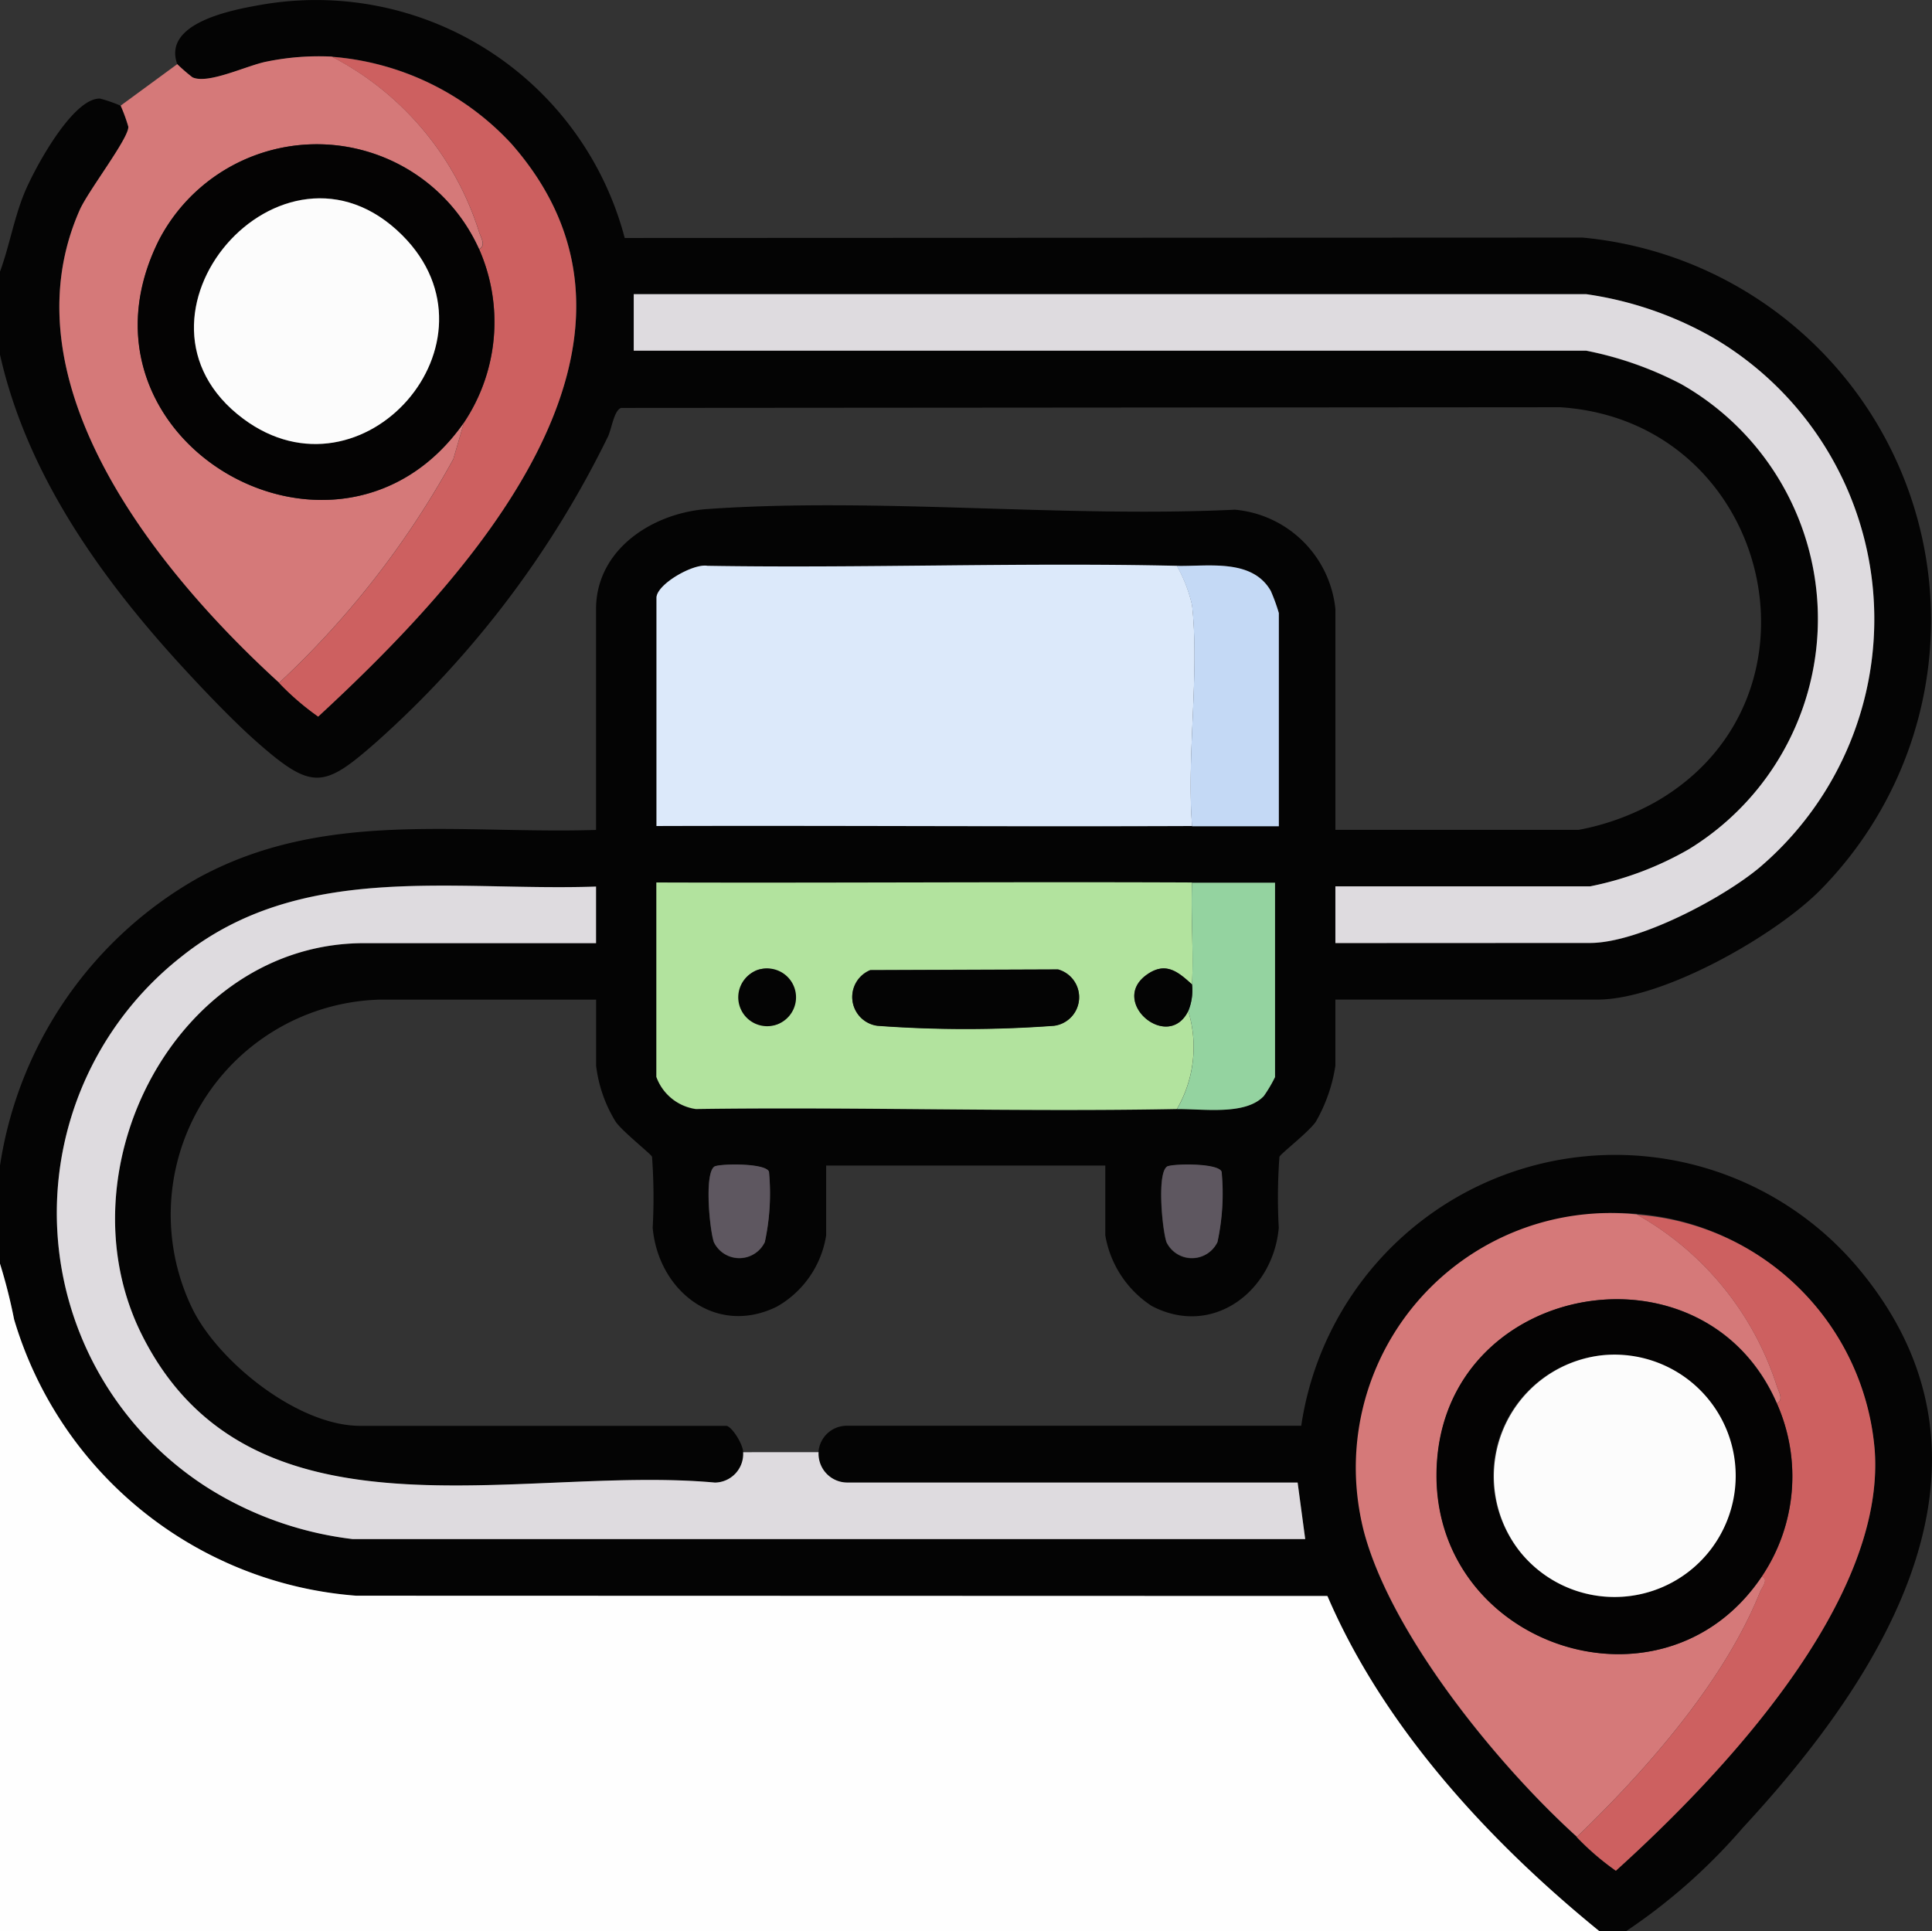 <svg xmlns="http://www.w3.org/2000/svg" xmlns:xlink="http://www.w3.org/1999/xlink" id="Group_352" data-name="Group 352" width="63.609" height="63.593" viewBox="0 0 63.609 63.593"><rect x="0" y="0" width="63.609" height="63.593" fill="#333333" stroke="none"/><defs><clipPath id="clip-path"><rect id="Rectangle_170" data-name="Rectangle 170" width="63.609" height="63.593" fill="none"></rect></clipPath></defs><g id="Group_351" data-name="Group 351" clip-path="url(#clip-path)"><path id="Path_202" data-name="Path 202" d="M5.837,2.115C5.343.756,7.635.329,8.547.167A10.507,10.507,0,0,1,20.568,7.836l31.538-.013a12.653,12.653,0,0,1,7.819,21.491c-1.507,1.516-5.182,3.6-7.327,3.6H43.966V35.09a5.271,5.271,0,0,1-.642,1.842c-.222.334-1.168,1.063-1.2,1.159a18.245,18.245,0,0,0-.022,2.338c-.188,2.1-2.186,3.623-4.184,2.573a3.467,3.467,0,0,1-1.527-2.323v-2.3H27.2v2.3a3.279,3.279,0,0,1-1.627,2.348c-2.01.986-3.9-.531-4.084-2.6a18.275,18.275,0,0,0-.022-2.338c-.031-.089-.98-.834-1.2-1.158a4.542,4.542,0,0,1-.641-1.843V32.916H12.482A7.083,7.083,0,0,0,6.357,43.14c.892,1.754,3.479,3.81,5.5,3.81H23.908c.172,0,.556.594.559.87a.945.945,0,0,1-.929,1c-6.426-.592-15.277,2.3-18.865-4.862-2.717-5.42,1.136-12.9,7.312-12.9h7.638V29.19c-4.7.164-9.706-.847-13.651,2.308A10.729,10.729,0,0,0,6.841,48.99a11.507,11.507,0,0,0,4.771,1.687h31.36l-.25-1.862-14.843,0a.934.934,0,0,1,0-1.868l14.963,0a10.45,10.45,0,0,1,18.266-5.276c5.447,6.39.975,13.435-3.726,18.512a19.083,19.083,0,0,1-3.853,3.412H52.66c-3.62-2.945-7.1-6.706-8.956-11.039l-31.973-.009a12.76,12.76,0,0,1-11.267-9.1A17.748,17.748,0,0,0,0,41.61V38.381a13.14,13.14,0,0,1,6.5-9.46c4.137-2.272,8.589-1.452,13.124-1.593V20.062c0-1.986,1.881-3.173,3.658-3.3,5.622-.392,11.708.292,17.378.021a3.656,3.656,0,0,1,3.307,3.276v7.266h8.011a8.3,8.3,0,0,0,2.548-.929c5.957-3.437,3.766-12.538-3.163-12.987l-30.914.023c-.231.078-.308.671-.429.937a32.676,32.676,0,0,1-7.6,10.039c-1.747,1.541-2.126,1.632-3.917.064-.756-.662-1.669-1.615-2.358-2.361C3.4,19.146.9,15.687,0,11.678V8.946C.313,8.093.46,7.185.809,6.34c.318-.769,1.578-3.12,2.485-3.094a4.846,4.846,0,0,1,.68.236,5.521,5.521,0,0,1,.248.693c.027.371-1.315,2.105-1.6,2.741C.11,12.6,5.194,18.838,9.191,22.484a8.727,8.727,0,0,0,1.287,1.109C15.317,19.12,22.639,11.315,16.83,4.722a9,9,0,0,0-5.9-2.855,8.605,8.605,0,0,0-2.137.161c-.646.124-1.94.763-2.456.52a5.835,5.835,0,0,1-.5-.433M43.966,31.053H52.35c1.59,0,4.361-1.464,5.585-2.488a10.741,10.741,0,0,0-1.547-17.449,11.771,11.771,0,0,0-4.163-1.426H20.865v1.863h31.36a11.563,11.563,0,0,1,3.126,1.1A8.891,8.891,0,0,1,55.6,27.969a10.682,10.682,0,0,1-3.25,1.221H43.966ZM38.75,18.634c-5.147-.114-10.312.084-15.461,0-.468-.084-1.678.609-1.678,1.054V27.2c5.876-.018,11.76.024,17.636,0,.95,0,1.906,0,2.857,0V20.186a6.177,6.177,0,0,0-.265-.729c-.612-1.072-2.061-.8-3.089-.823m0,17.885c.848-.016,2.253.216,2.86-.431a4.566,4.566,0,0,0,.369-.624v-6.4c-.909,0-1.823,0-2.732,0-5.876-.026-11.76.019-17.636,0v6.4a1.627,1.627,0,0,0,1.3,1.058c5.277-.078,10.564.1,15.838,0m-15.2,1.88c-.377.125-.192,2.08-.049,2.5a.93.93,0,0,0,1.679,0,7.56,7.56,0,0,0,.137-2.312c-.094-.286-1.508-.272-1.766-.186m14.9,0c-.377.125-.192,2.08-.049,2.5a.93.93,0,0,0,1.678,0,7.555,7.555,0,0,0,.137-2.312c-.094-.286-1.508-.272-1.766-.186m13.458,22.09A8.729,8.729,0,0,0,53.2,61.6c3.46-3.128,8.876-8.833,8.523-13.837A8.539,8.539,0,1,0,44.9,50.427c.9,3.414,4.416,7.708,7.016,10.061" transform="translate(0 0)" fill="#040404"></path><path id="Path_203" data-name="Path 203" d="M0,250.78a17.759,17.759,0,0,1,.464,1.833,12.759,12.759,0,0,0,11.267,9.1l31.973.009c1.859,4.334,5.336,8.094,8.956,11.039H0Z" transform="translate(0 -209.17)" fill="#fefefe"></path><path id="Path_204" data-name="Path 204" d="M36.36,194.4a.95.95,0,0,0,.929,1l14.843,0,.25,1.862H21.022a11.507,11.507,0,0,1-4.771-1.687,10.729,10.729,0,0,1-.869-17.491c3.945-3.155,8.951-2.144,13.651-2.308v1.863H21.394c-6.177,0-10.029,7.481-7.312,12.9,3.589,7.159,12.439,4.27,18.866,4.862a.945.945,0,0,0,.929-1Z" transform="translate(-9.409 -146.583)" fill="#dedbdf"></path><path id="Path_205" data-name="Path 205" d="M20.756,11.188A9.818,9.818,0,0,1,25.6,16.961c.05.164.235.452,0,.561a5.858,5.858,0,0,0-10.539-.293c-3.293,6.6,5.919,11.9,10.042,6.006l-.35,1.2a29.326,29.326,0,0,1-5.735,7.368c-4-3.646-9.081-9.885-6.565-15.569.281-.635,1.624-2.369,1.6-2.741A5.521,5.521,0,0,0,13.8,12.8l1.863-1.366a5.833,5.833,0,0,0,.5.433c.517.242,1.81-.4,2.457-.52a8.605,8.605,0,0,1,2.137-.161" transform="translate(-9.827 -9.322)" fill="#d57979"></path><path id="Path_206" data-name="Path 206" d="M147.385,112.117a4.719,4.719,0,0,1,.5,1.3c.246,2.267-.184,4.953,0,7.266-5.876.024-11.76-.018-17.636,0v-7.514c0-.445,1.21-1.139,1.678-1.054,5.15.083,10.314-.116,15.461,0" transform="translate(-108.635 -93.484)" fill="#dce9fa"></path><path id="Path_207" data-name="Path 207" d="M148.856,79.767V77.9h8.383a10.688,10.688,0,0,0,3.25-1.221,8.892,8.892,0,0,0-.248-15.319,11.564,11.564,0,0,0-3.126-1.1h-31.36V58.4h31.36a11.77,11.77,0,0,1,4.163,1.426,10.741,10.741,0,0,1,1.547,17.449c-1.224,1.024-4,2.488-5.585,2.488Z" transform="translate(-104.89 -48.714)" fill="#dedbdf"></path><path id="Path_208" data-name="Path 208" d="M147.881,175.136c-.041,1.112.056,2.243,0,3.353-.472-.434-.878-.765-1.5-.318-1.238.893.713,2.54,1.374,1.187a4.062,4.062,0,0,1-.372,3.229c-5.274.1-10.562-.076-15.838,0a1.628,1.628,0,0,1-1.3-1.059v-6.4c5.876.02,11.76-.026,17.636,0m-14.32,2.883a.952.952,0,0,0,.663,1.783.952.952,0,0,0-.663-1.783m3.726,0a.955.955,0,0,0,.23,1.83,39.7,39.7,0,0,0,5.823,0,.948.948,0,0,0,.129-1.853Z" transform="translate(-108.635 -146.07)" fill="#b2e39e"></path><path id="Path_209" data-name="Path 209" d="M278.171,240.858a9.967,9.967,0,0,1,4.6,5.649c.049.164.237.451,0,.561-2.373-5.452-10.667-4.058-11.176,1.8-.527,6.071,7.338,8.873,10.679,3.91.246.073,0,.37-.056.5-1.183,2.962-3.755,5.877-6.03,8.067-2.6-2.353-6.113-6.647-7.016-10.061a8.383,8.383,0,0,1,9-10.432" transform="translate(-224.268 -200.863)" fill="#d57979"></path><path id="Path_210" data-name="Path 210" d="M312.889,261.542c2.274-2.189,4.847-5.105,6.03-8.067.053-.133.3-.43.056-.5a5.909,5.909,0,0,0,.5-5.713c.24-.111.052-.4,0-.561a9.967,9.967,0,0,0-4.6-5.649,8.46,8.46,0,0,1,7.823,7.764c.353,5-5.063,10.709-8.523,13.837a8.726,8.726,0,0,1-1.287-1.109" transform="translate(-260.974 -201.054)" fill="#cd6060"></path><path id="Path_211" data-name="Path 211" d="M55.392,31.865A29.326,29.326,0,0,0,61.127,24.5l.35-1.2a5.961,5.961,0,0,0,.5-5.713c.239-.11.054-.4,0-.561a9.818,9.818,0,0,0-4.847-5.773,9,9,0,0,1,5.9,2.855c5.809,6.593-1.514,14.4-6.353,18.871a8.737,8.737,0,0,1-1.287-1.109" transform="translate(-46.201 -9.382)" fill="#cd6060"></path><path id="Path_212" data-name="Path 212" d="M233.544,112.226c1.028.023,2.476-.248,3.089.824a6.168,6.168,0,0,1,.265.729V120.8c-.95,0-1.906,0-2.857,0-.184-2.312.247-5,0-7.266a4.719,4.719,0,0,0-.5-1.3" transform="translate(-194.794 -93.593)" fill="#c4d9f5"></path><path id="Path_213" data-name="Path 213" d="M234.041,175.173c.909,0,1.823,0,2.732,0v6.4a4.567,4.567,0,0,1-.369.624c-.607.648-2.012.416-2.86.431a4.062,4.062,0,0,0,.372-3.229,1.79,1.79,0,0,0,.124-.869c.056-1.111-.041-2.241,0-3.353" transform="translate(-194.794 -146.107)" fill="#94d3a0"></path><path id="Path_214" data-name="Path 214" d="M140.832,231.15c.258-.086,1.673-.1,1.766.186a7.555,7.555,0,0,1-.137,2.312.93.93,0,0,1-1.678,0c-.142-.419-.328-2.373.049-2.5" transform="translate(-117.279 -192.752)" fill="#5e5760"></path><path id="Path_215" data-name="Path 215" d="M230.657,231.15c.259-.086,1.673-.1,1.766.186a7.555,7.555,0,0,1-.137,2.312.93.93,0,0,1-1.678,0c-.142-.419-.328-2.373.049-2.5" transform="translate(-192.201 -192.752)" fill="#5e5760"></path><path id="Path_216" data-name="Path 216" d="M38.579,32.078a5.961,5.961,0,0,1-.5,5.713c-4.123,5.891-13.335.59-10.042-6.006a5.858,5.858,0,0,1,10.539.293m-2.528-.453c-3.961-3.962-9.7,2.713-5.235,6.042,3.926,2.926,8.735-2.54,5.235-6.042" transform="translate(-22.806 -23.877)" fill="#040303"></path><path id="Path_217" data-name="Path 217" d="M169.716,192.433l6.182-.023a.948.948,0,0,1-.129,1.853,39.7,39.7,0,0,1-5.823,0,.955.955,0,0,1-.23-1.83" transform="translate(-141.062 -160.485)" fill="#040404"></path><path id="Path_218" data-name="Path 218" d="M147.3,192.272a.951.951,0,0,1,.663,1.783.951.951,0,0,1-.663-1.783" transform="translate(-122.374 -160.324)" fill="#040404"></path><path id="Path_219" data-name="Path 219" d="M226.986,192.72a1.79,1.79,0,0,1-.124.869c-.66,1.352-2.611-.294-1.373-1.187.62-.447,1.026-.116,1.5.318" transform="translate(-187.739 -160.301)" fill="#040404"></path><path id="Path_220" data-name="Path 220" d="M296.254,261.259a5.909,5.909,0,0,1-.5,5.713c-3.341,4.963-11.206,2.16-10.679-3.91.509-5.861,8.8-7.255,11.176-1.8m-5.741-1.58a3.99,3.99,0,1,0,3.608,6.34,4.017,4.017,0,0,0-3.608-6.34" transform="translate(-237.756 -215.054)" fill="#040303"></path><path id="Path_221" data-name="Path 221" d="M45.348,40.564c3.5,3.5-1.308,8.967-5.235,6.042-4.467-3.329,1.274-10,5.235-6.042" transform="translate(-32.102 -32.816)" fill="#fcfcfc"></path><path id="Path_222" data-name="Path 222" d="M300.013,268.858a3.99,3.99,0,1,1-2.7,6.483,4.009,4.009,0,0,1,2.7-6.483" transform="translate(-247.256 -224.233)" fill="#fcfcfc"></path></g></svg>